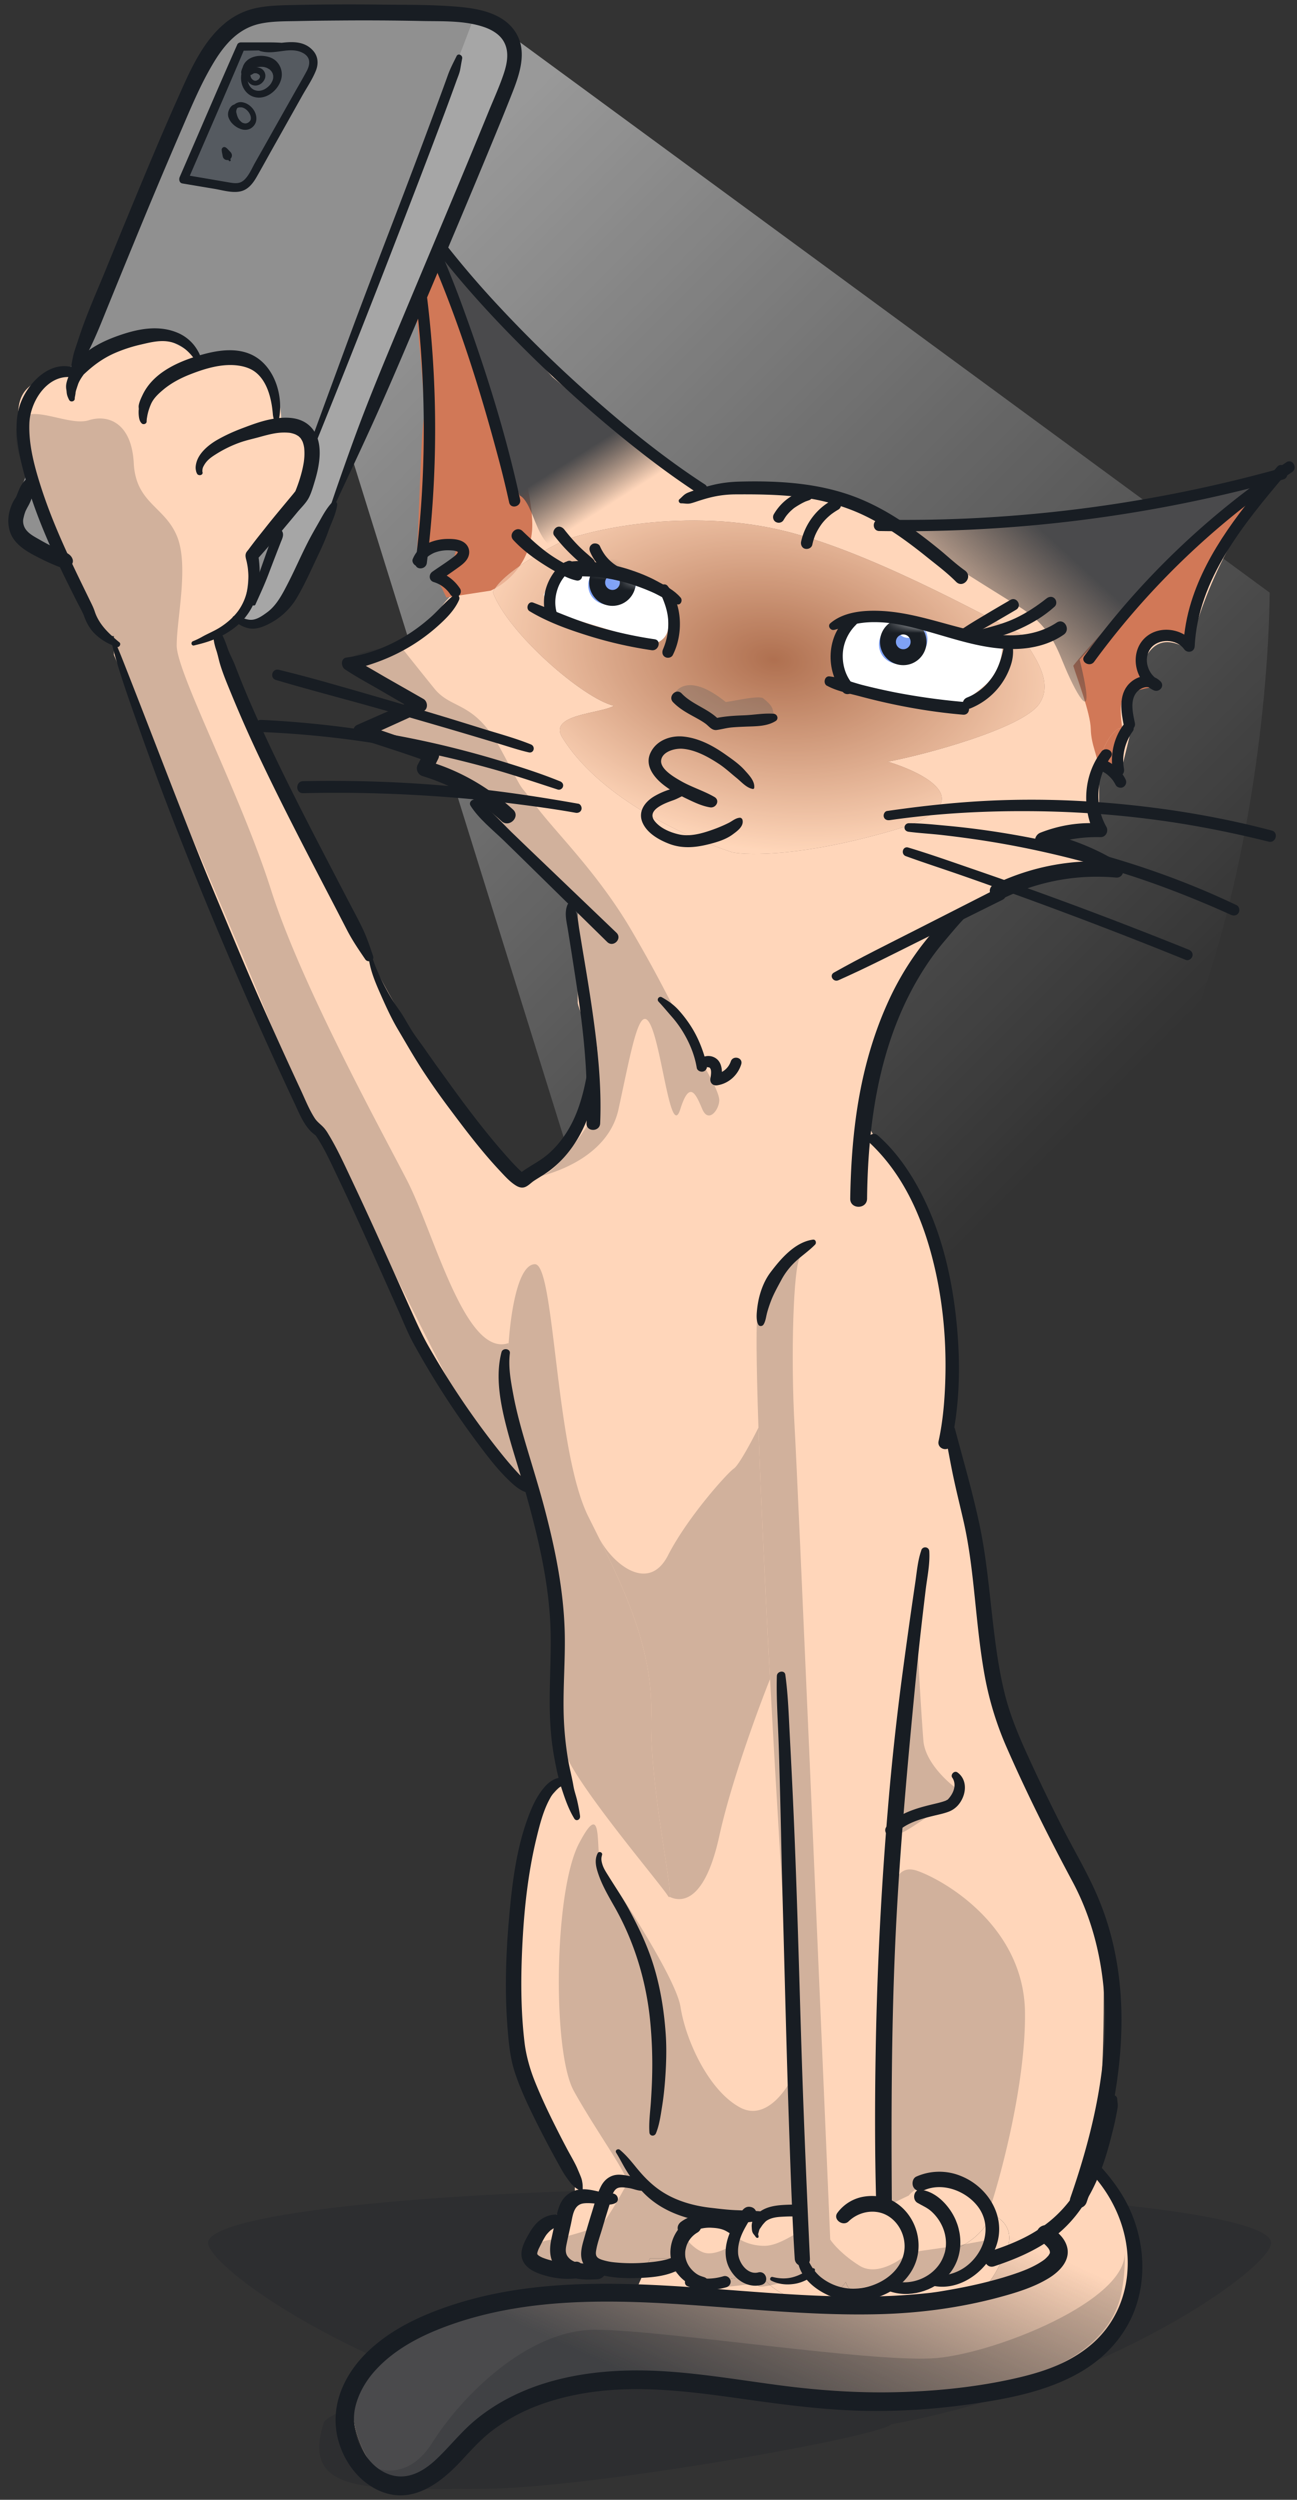 <svg xmlns="http://www.w3.org/2000/svg" width="122" height="235" fill="none"><rect width="100%" height="100%" fill="#333333" stroke="none"/><path fill="url(#a)" d="M119.43 55.715c-.138 14.539-4.278 46.858-19.732 59.819-15.453 12.96-32.748 15.093-39.464 14.539L32.871 42.265 44.07 14.991c.09-.256.483-1.244.995-2.53 1.097-2.757 2.738-6.883 3.096-8.098.095-.324.127-.611.105-.866l-2.727-2.001c1.43.343 2.627.85 2.727 2l71.165 52.218Z" opacity=".5"/><path fill="#181D23" fill-rule="evenodd" d="M83.816 227.911c20.673-3.835 35.752-14.74 35.752-17.061 0-2.829-22.383-5.121-49.995-5.121-27.61 0-49.994 2.292-49.994 5.121 0 1.775 8.82 8.572 22.218 13.386-6.683.918-11.368 2.841-11.368 3.616-1.963 6.2 3.5 6.174 12.428 6.131.768-.004 1.562-.008 2.38-.008 10.13 0 37.613-4.91 38.58-6.064Z" clip-rule="evenodd" opacity=".2"/><path fill="#909090" d="M44.197 1.099H26.37c-3.073 0-4.694.984-5.121 1.477-2.528 5.088-7.623 15.383-7.78 15.856-.197.59-11.13 25.901-12.015 28.954-.71 2.443.755 3.579 1.575 3.841 5.844 2.167 17.668 6.599 18.22 6.993.69.492 2.856.295 4.333 0 1.182-.237 2.2-2.265 2.56-3.25 5.91-14.018 18.083-43.097 19.5-47.273 1.774-5.22-2.855-6.598-3.446-6.598Z"/><path fill="#fff" fill-rule="evenodd" d="M47.644 7.697c1.49-4.387-1.542-6.06-2.898-6.483L22.92 58.519c.86-.008 1.863-.14 2.662-.3 1.182-.236 2.2-2.264 2.56-3.25 5.91-14.017 18.083-43.096 19.5-47.272Z" clip-rule="evenodd" opacity=".2"/><path fill="#FFD6BA" fill-rule="evenodd" d="M59.831 215.291c3.47-.028 6.809.479 10.211.995 1.572.238 3.158.479 4.777.67 3.84.452 6.423.066 8.843-.295 1.498-.224 2.934-.438 4.566-.438 4.24 0 4.988-1.569 6.313-4.346l.025-.052c1.072-2.247-.447-3.379-1.341-3.664-.081.366-.512 1.319-1.585 2.198-1.072.88-2.316 1.344-2.803 1.466-.975 2.932-2.763 3.532-3.535 3.466-.447-.259-1.755-.622-3.413 0-1.658.623-2.235-.259-2.316-.778-.365.57-1.584 1.71-3.535 1.71-1.95 0-3.413-1.14-3.9-1.71l-1.829-.611c-.853.204-2.876.611-4.144.611-1.268 0-1.716-1.324-1.798-2.22h-3.22l-.658 1.499-.658 1.499Z" clip-rule="evenodd"/><path fill="#FFD6BA" d="M88.837 211.825c.487-.122 1.73-.586 2.803-1.466 1.073-.879 1.504-1.832 1.585-2.198.894.285 2.413 1.417 1.34 3.664l-.024.052c-1.325 2.777-2.074 4.346-6.313 4.346-1.632 0-3.068.214-4.566.438-2.42.361-5.004.747-8.843.295-1.619-.191-3.205-.432-4.777-.67-3.402-.516-6.74-1.023-10.21-.995-1.084.009-2.18.07-3.296.199-6.339.733-12.555 1.466-17.187 3.664-4.632 2.199-6.948 5.62-5.85 9.406 1.096 3.787 3.29 5.497 5.85 4.887 1.104-.264 2.572-1.687 4.197-3.318l.167-.169.15-.15.01-.01c2.058-2.07 4.34-4.367 6.446-5.026 3.9-1.222 10.361-1.955 15.846-.978 5.485.978 16.943 2.443 22.672 1.71 5.729-.732 16.09-2.687 17.43-10.016 1.073-5.863-1.178-9.202-2.437-10.139l-1.507-2.596c1.584-3.176 1.507-12.722 1.507-18.292 0-6.963-4.379-12.2-8.401-20.018-2-3.886-3.476-18.439-6.377-30.937.025-2.622-.005-8.95-.32-13.283-.394-5.417-6.72-13.378-6.815-13.985-.809-5.2 1.903-8.83 2.757-12.566 1.073-4.69 3.322-5.415 4.378-7.288l5.27-2.856 9.951-1.772-5.299-2.591 4.412-1.349v-5.515l1.97.59.886-3.621c.206-1.78 0-3.367.69-5.045 1.428-6.691 5.121-2.46 5.121-3.339 0-1.327 2.905-10.833 8.568-16.25l-18.614 3.635-17.333.985-6.795-2.503c-2.885-1.995-6.205-.846-11.13-.846-7.78-4.629-9.552-7.19-16.643-13l-8.234-8.9-2.04 2.86c1.858 9.352 3.793 24.197 4.266 25.048 1.474 2.65-1.58 3.151-2.856 5.613-.61 1.425-2.255 2.87-3.62 3.358-1.365.489-3.837.603-4.731 1.173l5.988 3.84-4.63 2.66 6.304 2.363-1.182 1.379 6.008 2.955.69 1.772 8.273 7.584v9.7c.162.896 2.438 5.086 0 11.926-.49 1.374-2.95 3.171-4.883 4.923-1.951-2.199-6.464-7.503-8.906-11.127-2.442-3.624-5.81-9.953-7.19-12.665L20.089 59.796c.551-.263 1.836-1.084 2.56-2.266.726-1.181.815-4.235.769-5.613l2.166-2.069c1.116-1.313 3.408-4.609 3.644-7.287.237-2.68-1.74-3.086-2.757-2.955-.033-1.74-.69-5.318-3.053-5.712-2.364-.394-4.071-.164-4.63 0-.754-.788-2.914-2.364-5.514-2.364s-5.417 2.43-6.5 3.644c-.952-.065-3.152.138-4.334 1.477-1.477 1.675-.295 4.728 0 6.599.296 1.871 4.53 10.44 5.91 13.59 1.102 2.522 2.035 3.021 2.363 2.955v1.773c5.548 13.066 16.762 39.591 17.235 41.167.59 1.97 4.944 6.926 5.417 9.316.472 2.389 5.515 12.055 8.863 18.457 2.679 5.121 6.172 7.977 7.584 8.765l1.595 4.884c.427 2.195 1.24 7.101 1.083 9.159-.197 2.573 0 8.765 0 9.553 0 .63.526 3.349.788 4.629-1.05.656-3.329 3.073-4.038 7.485-.886 5.515-1.08 16.25 0 19.795.864 2.837 3.577 7.616 4.826 9.652v2.068l-2.66 2.64c-.361.841-1.086 2.649-1.086 3.155 0 .505 2.497 1.283 3.746 1.609l6.424-.11.658-1.499h3.22c.082.896.53 2.22 1.798 2.22s3.291-.407 4.144-.611l1.829.611c.487.57 1.95 1.71 3.9 1.71s3.17-1.14 3.535-1.71c.081.519.658 1.401 2.316.778 1.658-.622 2.966-.259 3.413 0 .772.066 2.56-.534 3.535-3.466Z"/><path fill="#D17857" d="m105.137 68.526.425-.126c-.15-.877-.285-2.397.16-2.863.485-.506 2.481-.995 2.884-.916-.69-.752-2.263-3.26-1.067-4.235 1.196-.975 3.348-.285 4.12 0 .57-1.795 1.125-4.875 2.321-6.487 1.195-1.613 3.415-6.188 4.317-7.885-3.563 1.36-8.609 6.815-10.502 8.933-1.893 2.118-5.719 6.184-6.84 7.638.324 1.08 1.619 4.444 1.647 5.943.028 1.499.678 2.607.686 3.48.543-2.194 1.231-2.983 1.849-3.482Z"/><path fill="#D17857" d="M105.137 68.526c-.618.5-1.306 1.288-1.849 3.482l2.274 1.284c-.148-.888-1.278-2.375-.776-2.968s.753-1.385.816-1.707a7.863 7.863 0 0 1-.04-.217l-.425.126ZM41.534 55.228l.451.94 4.157-.64s3.48-1.377 3.898-5.56c.417-4.184-3.834-16.176-4.546-18.403-.43-1.346-2.381-4.305-4.25-7.022l-2.211 3.704c.528 5.133.99 10.326.83 11.148-.249 1.267-.408 8.264-.638 12.378.198-.01 1.33-.358 1.527-.368.22-.011.03-.032.99-.076.588-.16.522.102 1.145.224.142.028-.004.09-.133.684a.783.783 0 0 1-.018.09c.514.435-1.152 1.262-1.927 1.855l.725 1.046Z"/><path fill="url(#b)" d="M94.565 211.825c1.073-2.247-.447-3.379-1.34-3.664l5.85-7.207 4.754 4.397c1.26.937 3.511 4.276 2.438 10.139-1.341 7.329-11.702 9.284-17.43 10.016-5.73.733-17.187-.732-22.672-1.71-5.485-.977-11.946-.244-15.846.978-2.106.659-4.389 2.956-6.447 5.026-1.754 1.765-3.345 3.365-4.523 3.646-2.56.611-4.754-1.099-5.851-4.886-1.097-3.786 1.219-7.207 5.85-9.405 4.633-2.199 10.849-2.932 17.187-3.665a30.844 30.844 0 0 1 3.296-.199c3.47-.028 6.808.479 10.21.995 1.573.238 3.159.479 4.778.67 3.839.452 6.423.066 8.843-.295 1.498-.224 2.933-.438 4.565-.438 4.24 0 4.989-1.569 6.314-4.346l.024-.052Z"/><path fill="url(#c)" d="M119.43 45.532c-3.391 1.946-9.837 7.709-17.875 16.473 1.469 5.948.154 4.168-1.154 1.238-.974-2.182-1.4-4.29-4.697-6.303-2.637-1.612-11.325-7.091-11.17-7.061l17.021-1.705 17.875-2.642Z"/><g opacity=".7"><path fill="#664F46" d="M52.957 50.86c-.97.46-5.747 2.89-6.596 4.817 1.407 3.847 8.506 9.995 11.38 10.673-1.248.75-6.212.783-4.852 2.981 3.296 5.328 10.79 9.092 16.011 10.796 1.578.321 6.83.351 15.217-2.102 8.388-2.452 3.09-5.303-.608-6.422 3.511-.654 12.69-3.137 14.256-5.447 1.567-2.31-1.06-5.1-1.686-6.506-3.8-1.96-14.695-7.98-22.646-9.82-9.938-2.3-19.263.455-20.476 1.03Z"/><path fill="url(#d)" d="M52.957 50.86c-.97.46-5.747 2.89-6.596 4.817 1.407 3.847 8.506 9.995 11.38 10.673-1.248.75-6.212.783-4.852 2.981 3.296 5.328 10.79 9.092 16.011 10.796 1.578.321 6.83.351 15.217-2.102 8.388-2.452 3.09-5.303-.608-6.422 3.511-.654 12.69-3.137 14.256-5.447 1.567-2.31-1.06-5.1-1.686-6.506-3.8-1.96-14.695-7.98-22.646-9.82-9.938-2.3-19.263.455-20.476 1.03Z"/></g><path fill="#555A60" d="m67.136 68.247 5.684-1.104c-.24-.38.134-.586-1.076-1.531-.62-.21-2.559.268-3.475.385-3.38-2.715-4.635-1.26-4.933-.634l3.8 2.884Z" opacity=".3"/><path fill="url(#e)" d="m51.96 35.44 13.722 11.516-11.259 5.438-3.448 2.768c-.5-.242.223-1.405-.93-1.63-1.442-.283 4.633-1.876 2.309-2.058-1.86-.145-2.146-4.194-3.458-4.891-.525-.98-3.962-13.153-7.585-21.091l.553-1.287L51.961 35.44Z"/><path fill="#fff" d="M78.187 61.416c-.155.763.561 2.514.939 3.294l9.989 2.037c.588-.253 2.128-1.08 3.58-2.373 1.453-1.293 1.632-3.143 1.54-3.907-1.562-.236-5.224-.866-7.373-1.503-2.15-.637-5.62-1.13-7.088-1.015-.463.65-1.431 2.704-1.587 3.467ZM62.868 58.293c.165 1.622-.753 1.965-1.222 2.242l-9.973-3.038-.53-1.594 1.453-2.932 3.198.09 6.85 2.58c.237.255.06 1.03.224 2.652Z"/><mask id="f" width="44" height="15" x="51" y="52" maskUnits="userSpaceOnUse" style="mask-type:alpha"><path fill="#fff" d="M78.188 61.416c-.156.763.56 2.514.938 3.294l9.99 2.037c.587-.253 2.127-1.08 3.58-2.374 1.452-1.292 1.631-3.143 1.539-3.906-1.562-.236-5.256-.767-7.373-1.503-5.404-1.878-6.164-.677-7.632-.563-.463.65-.887 2.252-1.043 3.015ZM63.013 58.322c.165 1.623-.578 2.152-1.048 2.429L51.74 57.66l-.548-1.749 1.5-2.921 3.005.05 6.507 2.435c.03-.089.156-.05.44.164l-.44-.164c-.086.261.686 1.634.81 2.846Z"/></mask><g mask="url(#f)"><path fill="#7FA2F6" fill-rule="evenodd" d="M82.798 61.249c-.401-1.05.243-2.306 1.44-2.807.168-.071.339-.123.51-.157-.284.303-.398.718-.259 1.083.2.525.848.747 1.446.496.472-.198.772-.63.78-1.062.178.174.32.386.413.631.401 1.049-.243 2.306-1.44 2.807-1.195.502-2.49.058-2.89-.991ZM55.447 55.673c-.4-1.049.244-2.306 1.44-2.807.169-.07.34-.123.51-.157-.284.303-.398.719-.258 1.084.2.524.848.746 1.446.495.472-.197.772-.63.779-1.062.178.175.32.386.414.631.4 1.05-.244 2.306-1.44 2.807-1.196.502-2.49.058-2.891-.991Z" clip-rule="evenodd"/><path stroke="#181D23" stroke-width="1.497" d="M84.427 59a1.446 1.446 0 0 0-.8 1.878 1.439 1.439 0 0 0 1.873.801 1.446 1.446 0 0 0 .8-1.877A1.439 1.439 0 0 0 84.428 59ZM57.077 53.424a1.446 1.446 0 0 0-.801 1.878 1.439 1.439 0 0 0 1.873.802 1.446 1.446 0 0 0 .8-1.878 1.439 1.439 0 0 0-1.872-.802Z"/></g><g fill="#181D23" opacity=".2"><path d="M49.78 224.616c3.885-1.217 10.322-1.948 15.787-.974 5.464.974 16.88 2.434 22.588 1.704 5.707-.73 16.03-2.678 17.366-9.98.243-1.329.315-2.528.266-3.599.167 4.489-11.947 9.372-17.632 9.905-5.708.535-25.783-2.655-32.182-2.655-6.4 0-12.617 6.329-15.302 10.606-2.148 3.422-4.943 2.782-6.072 2.034 1.142 1.434 2.622 1.988 4.25 1.6 1.174-.28 2.76-1.875 4.507-3.634 2.05-2.062 4.325-4.35 6.423-5.007Z"/><path d="M75.24 118.255c-1.051-.131-3.31.572-3.94 4.432-.21 1.282-.157 5.668.042 11.523.23 6.758.653 15.474 1.093 23.636.326 6.067.662 11.828.933 16.25l1.32 20.87.83 13.108.098 1.545.214 3.379c.137.219.335.498.578.788.632.755 1.564 1.58 2.475 1.58 1.26 0 3.874-.66 5.023-.989 0 .495.315 1.387 1.576.989 1.26-.398 2.307-1.219 2.673-1.58h1.758c.63 0 2.43-2.167 3.25-3.25l-3.25.591-4.431.64c-.887.821-3.053 2.215-4.63 1.231-1.575-.985-2.494-2.052-2.757-2.462-.985-23.144-3.033-70.811-3.348-76.326-.394-6.894-.099-15.167.492-15.955Z"/><path d="M86.27 153.513c0 .985.394 7.78.59 10.144.158 1.891 2.101 3.742 3.053 4.432.296.394.493 1.319-1.083 1.871-1.97.689-4.924 3.742-4.924 1.871 0-1.497 1.576-12.836 2.363-18.318ZM83.906 178.922c-.066-1.313.315-3.762 2.363-3.053 2.561.886 10.046 5.22 10.144 13.296.08 6.46-2.133 14.904-3.25 18.318-.065-.527-.807-1.708-3.25-2.218-2.442-.511-3.972.543-4.431 1.134l-2.266 1.084.69-28.561ZM56.527 175.377c-.554-1.281.296-6.599-2.068-2.069-2.364 4.531-2.499 19.599-.492 23.243 2.006 3.644 5.318 8.17 5.022 8.714-.295.543-1.907 3.498-2.462 3.892-.444.315-3.074 1.05-4.333 1.379-.69 0-2.029.247-1.871 1.231.197 1.231 2.164 1.428 6.204 2.019 3.232.472 5.549-.329 6.303-.788.427.458 1.674 1.473 3.25 1.871 1.97.497 5.22-.497 5.22 0 0 .398 3.405-.556 5.108-1.083a7.255 7.255 0 0 1-.578-.788l-.214-3.379c-.87.326-2.347 1.508-3.725 1.508-1.103 0-1.97-.394-2.265-.591-.723.589-2.443 1.65-3.546 1.179-1.103-.471-1.838-1.593-2.068-2.096l2.068-1.053 4.629-.492h4.81l-.83-13.108c-.703 1.579-2.7 4.421-5.063 3.161-2.955-1.576-5.122-6.303-5.614-9.455-.394-2.521-5.154-9.914-7.485-13.295ZM47.762 131.255l2.426 8.458 1.048 3.656c.32.952.958 3.447.958 5.811 0 2.954 0 12.212.788 15.166.788 2.955 8.962 12.508 9.848 13.887.076.117.126.141.154.082.3-.634-1.91-10.797-1.73-16.923.177-6.017-2.19-11.318-4.957-16.904a3.425 3.425 0 0 1-.047-.094c-.256-.516-.516-1.035-.777-1.557l-.128-.256c-3.151-6.303-3.151-23.735-5.022-23.735-1.505 0-2.245 4.076-2.478 7.413a32.896 32.896 0 0 0-.083 2.239v2.757Z"/><path d="M61.254 161.392c-.18 6.126 2.03 16.289 1.73 16.923 1.215.596 3.35.344 4.672-5.696 1.103-5.042 3.645-11.949 4.778-14.773-.44-8.162-.863-16.878-1.092-23.636-.572 1.149-1.835 3.526-2.307 3.841-.591.394-4.334 4.53-6.205 8.174-1.848 3.599-5.27.762-6.533-1.737 2.768 5.586 5.134 10.887 4.957 16.904ZM66.06 99.977c-.302-.886-1.138-2.994-2.068-4.333-1.162-1.674-1.318-2.56-4.53-8.076-3.212-5.515-7.249-9.356-9.14-11.916-1.89-2.561-.63-.395-3.17-5.122-2.541-4.727-4.63-3.742-6.304-5.81a495.551 495.551 0 0 1-3.23-4.038c-2.048.262-5.787.965-4.353 1.674 1.434.71 4.406 2.725 5.712 3.644l-4.727 2.364 5.633 2.166v1.477l5.951 2.984c.284-.007.864.337 1.317.66l-1.317-.66c-.292.008-.27.388.53 1.547 1.97 2.856 6.677 5.318 7.386 8.47.709 3.151 1.723 13.904 1.723 15.52 0 1.293.518 3.034.777 3.743-1.13 1.838-3.715 5.633-5.014 6.106-.621.226-1.155.371-1.575.461 2.922-.519 7.602-2.33 8.52-6.567 1.281-5.91 2.01-10.243 3.073-7.78 1.064 2.461 1.852 10.596 2.738 7.78.876-2.784 1.464-1.412 2.048-.049l.02.049c.591 1.378 1.596.04 1.596-.847 0-.709-1.064-2.593-1.596-3.447ZM47.762 131.255v-2.757c0-.656.026-1.426.083-2.239-4.078 1.409-6.997-10.327-9.557-15.291-2.56-4.965-9.947-18.377-12.803-27.34-2.856-8.961-8.864-20.386-8.864-22.946 0-2.56 1.182-7.584 0-10.341-1.182-2.758-3.84-3.053-4.038-6.796-.197-3.742-2.363-4.628-4.234-4.038-1.872.591-5.417-1.575-6.5 0-1.084 1.576.59 4.925 1.083 6.599C3.424 47.78 5 52.705 8.349 57.333c3.348 4.63 2.265 3.349 3.348 6.402 1.083 3.053 13.886 31.909 15.364 36.793 1.477 4.884 3.25 6.245 4.825 8.904 1.576 2.659 8.962 18.219 12.705 24.778 2.994 5.247 4.979 5.855 5.597 5.503l-2.426-8.458Z"/></g><path fill="#555A60" d="m17.692 16.78 5.165-12.294h5.682c1.446 0 1.188 1.481.878 2.221-1.068 1.929-3.502 6.364-4.7 8.678-1.199 2.313-2.29 2.41-2.686 2.169l-4.339-.775Z"/><path fill="#181D23" d="M79.805 57.984c-2.083 1.677-2.204 5.145-.492 7.099.21.242.623.217.837 0 .242-.242.206-.59 0-.837-.648-.78-.93-1.822-.872-2.823.057-1 .509-1.976 1.256-2.705.488-.477-.224-1.14-.733-.734h.004Z"/><path fill="#181D23" d="M77.79 64.464c.922.509 2.079.722 3.09.993 1.01.27 2.125.541 3.2.765 2.143.449 4.315.78 6.497.965.773.064.762-1.132 0-1.203a62.695 62.695 0 0 1-6.361-.89 58.923 58.923 0 0 1-3.048-.687c-1.007-.257-2.086-.698-3.143-.82-.478-.053-.623.666-.239.88l.004-.003ZM78.466 59.216c.709-.181 1.403-.434 2.122-.577.719-.142 1.42-.17 2.132-.142 1.51.057 2.994.438 4.443.84 2.78.773 5.554 1.777 8.487 1.67 1.563-.057 3.115-.445 4.408-1.346.683-.477.05-1.598-.662-1.132-2.379 1.56-5.262 1.35-7.921.751-2.927-.659-5.725-1.744-8.758-1.855-1.567-.057-3.382.11-4.614 1.168-.292.253.021.708.36.62l.003.003Z"/><path fill="#181D23" d="M92.365 60.142c1.27-.118 2.499-.542 3.652-1.068 1.154-.527 2.25-1.2 3.186-2.047.218-.196.2-.566 0-.766-.228-.228-.537-.181-.765 0-.911.716-1.87 1.357-2.916 1.851-1.046.495-2.16.784-3.286 1.072-.52.132-.43 1.011.129.958Z"/><path fill="#181D23" d="M90.62 60.102c.862-.402 1.677-.879 2.503-1.352.826-.474 1.641-.95 2.456-1.431.595-.346.057-1.271-.537-.922-.82.477-1.638.954-2.45 1.441-.811.488-1.634.965-2.403 1.52a.43.43 0 0 0 .435.74l-.004.005ZM94.486 60.448c-.185 1.086-.466 2.168-1.078 3.1-.613.933-1.442 1.631-2.436 2.023-.266.107-.455.356-.373.658.07.257.388.481.658.374a6.59 6.59 0 0 0 3.852-4.165c.203-.648.235-1.32.11-1.987-.067-.36-.669-.366-.733 0v-.003ZM62.054 55.635c.399.85.74 1.72.798 2.67a6.022 6.022 0 0 1-.485 2.73c-.113.267-.078.573.193.73.238.139.601.068.73-.192.993-1.965.91-4.756-.502-6.504-.146-.178-.449-.168-.613-.036-.192.153-.22.384-.12.602Z"/><path fill="#181D23" d="M64.016 56.176c-.606-.709-1.467-1.14-2.279-1.577-.811-.438-1.716-.794-2.61-1.079-.893-.285-1.769-.47-2.676-.598-.962-.132-1.98-.264-2.944-.1-.325.057-.517.431-.474.726.046.35.317.542.651.577.858.09 1.727.029 2.589.125.861.096 1.74.281 2.591.52.851.238 1.645.533 2.439.879.794.345 1.524.85 2.35 1.153.384.14.587-.37.366-.626h-.003Z"/><path fill="#181D23" d="M54.557 53.78c-.463-.317-.976-.541-1.467-.812-.491-.27-.972-.562-1.431-.886-.904-.641-1.713-1.389-2.51-2.158-.563-.54-1.389.285-.855.855.809.865 1.77 1.595 2.763 2.232.484.313.983.609 1.492.88.509.27 1.082.558 1.673.68a.437.437 0 0 0 .335-.795v.004ZM56.063 52.933c-.06-.057-.104-.093-.15-.16l.046.341c.064-.306-.089-.488-.306-.673-.135-.114-.263-.235-.399-.352a14.34 14.34 0 0 1-.804-.74 16.267 16.267 0 0 1-1.065-1.19c-.06-.07-.117-.146-.178-.217-.025-.028-.046-.057-.07-.089 0 0-.104-.135-.05-.064-.179-.228-.485-.377-.759-.2-.228.147-.388.513-.2.759.474.616.987 1.196 1.546 1.737.263.253.527.502.804.74.16.14.335.268.502.396.242.182.47.31.773.16l-.342.046c.075.029.128.057.196.1.363.207.772-.292.456-.59v-.004Z"/><path fill="#181D23" d="M58.971 53.637a4.904 4.904 0 0 1-.342-.12c-.046-.018-.078-.036-.014-.004a4.608 4.608 0 0 1-.922-.538c-.117-.082.082.068-.028-.021-.06-.05-.121-.1-.182-.153a3.669 3.669 0 0 1-.335-.331c-.053-.057-.103-.118-.153-.178-.017-.022-.096-.125-.021-.025l-.064-.086a4.501 4.501 0 0 1-.477-.833c-.11-.256-.51-.334-.73-.192-.267.171-.31.456-.192.73.58 1.335 1.79 2.36 3.19 2.741.26.071.57-.089.63-.36a.526.526 0 0 0-.36-.63ZM53.35 52.769c-.114.05-.224.075-.328.15a4.517 4.517 0 0 0-.33.252c-.179.146-.332.31-.474.491-.32.41-.57.851-.755 1.339a4.607 4.607 0 0 0-.114 2.912c.196.659 1.225.377 1.029-.285-.228-.769-.182-1.548.089-2.317.125-.356.32-.716.559-1.026a4.98 4.98 0 0 1 .36-.42c.149-.156.295-.32.448-.47a.401.401 0 0 0 .032-.527c-.135-.167-.328-.185-.516-.103v.004Z"/><path fill="#181D23" d="M49.818 57.46c1.716 1.033 3.656 1.724 5.561 2.319a39.174 39.174 0 0 0 5.91 1.345c.673.1.961-.929.285-1.029a38.817 38.817 0 0 1-5.832-1.32c-1.904-.591-3.72-1.407-5.582-2.122-.477-.185-.758.559-.342.808ZM72.766 67.098c-.925-.071-1.887.118-2.82.15-.932.032-1.886.092-2.815.31l.537.142c-1.014-1.083-2.53-1.439-3.546-2.507-.508-.537-1.327.278-.815.816.577.601 1.293 1 2.019 1.395.356.196.719.392 1.047.634.327.242.583.651 1.05.587.466-.064.911-.195 1.381-.238.47-.043.911-.06 1.367-.079.936-.035 1.962-.014 2.78-.52.328-.199.171-.662-.188-.69h.003ZM64.07 47.315c.337 0 .576.085.918 0 .28-.071.552-.175.826-.26.448-.142.9-.274 1.363-.37.67-.14 1.339-.207 2.022-.21 1.87-.011 3.763.007 5.625.206 1.862.2 3.557.598 5.233 1.246 1.677.648 3.137 1.517 4.56 2.503.873.605 1.713 1.25 2.54 1.915.932.751 1.932 1.492 2.772 2.346.673.684 1.649-.48.823-1.068-.9-.64-1.713-1.424-2.574-2.114a53.089 53.089 0 0 0-2.421-1.852c-1.488-1.064-3.058-2.004-4.746-2.712-3.606-1.517-7.579-1.773-11.449-1.67-.833.021-1.666.117-2.477.31-.481.114-.958.252-1.428.402-.32.1-.637.203-.947.327-.37.15-.51.374-.801.62-.153.132-.025.384.16.384v-.003Z"/><path fill="#181D23" d="M78.327 47.005c-1.499.762-2.617 2.278-2.972 3.913-.061.277.081.605.38.672.275.064.61-.082.673-.38.04-.186.086-.37.146-.549a7.02 7.02 0 0 1 .09-.256c.017-.043.031-.086.05-.125-.037.086.031-.067.031-.067.153-.335.346-.655.563-.954l.032-.043.085-.107a4.918 4.918 0 0 1 .588-.598c.067-.06.138-.117.21-.175-.06.047.032-.024.042-.032.036-.024.075-.053.11-.078a6.64 6.64 0 0 1 .503-.32.53.53 0 0 0 .188-.712c-.15-.257-.463-.314-.712-.189h-.007ZM75.842 46.104c-1.292.246-2.396 1.111-3.054 2.24-.143.242-.064.594.192.73.256.135.58.067.73-.193.071-.12.146-.238.224-.349l.075-.1c-.025.036-.043.058-.007.011.042-.053.089-.106.135-.16.093-.103.189-.203.292-.295.05-.047.103-.093.157-.14.032-.028.064-.053.096-.078.078-.064-.047.032.007-.007.231-.16.463-.299.708-.434.121-.068.246-.125.37-.185.054-.025-.074.028.015-.004.032-.01.064-.025.096-.035l.217-.075c.239-.075.416-.338.335-.591-.082-.253-.324-.385-.591-.335h.003ZM103.604 70.662c-1.684 2.185-1.859 5.283-.648 7.728l.555-.968c-1.926-.16-3.863.157-5.657.862-.594.235-.748 1.196 0 1.363 2.4.538 4.667 1.453 6.754 2.756l.366-1.35a21.85 21.85 0 0 0-11.474 2.1c-.897.435-.11 1.784.783 1.34a20.13 20.13 0 0 1 10.691-1.994c.751.068.933-.997.367-1.35a22.351 22.351 0 0 0-7.11-2.872v1.363c1.684-.687 3.464-.986 5.284-.94.494.014.79-.552.555-.968-1.175-2.072-.947-4.642.416-6.565.385-.541-.487-1.022-.879-.513l-.003.008ZM42.648 55.983c-.762.61-1.388 1.368-2.114 2.02a16.577 16.577 0 0 1-2.407 1.793c-1.691 1.03-3.574 1.741-5.536 2.019-.559.078-.527.85-.146 1.107 1.075.72 2.232 1.332 3.35 1.983 1.118.651 2.243 1.303 3.368 1.954v-1.15c-1.855.816-3.713 1.613-5.564 2.44-.595.263-.35 1.106.167 1.28 2.214.741 4.46 1.425 6.647 2.24l-.428-1.05c-.235.413-.459.83-.683 1.25a.76.76 0 0 0 .441 1.089c2.763.85 5.305 2.275 7.43 4.236.726.67 1.816-.416 1.086-1.085-2.318-2.122-5.095-3.72-8.124-4.582l.441 1.09c.218-.425.431-.848.641-1.275.21-.428.043-.912-.427-1.05-2.236-.666-4.44-1.47-6.654-2.215l.167 1.282c1.848-.823 3.685-1.67 5.53-2.5.466-.21.402-.922 0-1.15L36.45 63.78c-1.128-.644-2.236-1.331-3.396-1.901l-.146 1.107c2.05-.448 4.02-1.2 5.813-2.3a17.122 17.122 0 0 0 2.457-1.83c.758-.68 1.574-1.477 2-2.452.16-.36-.227-.663-.537-.413l.007-.008Z"/><path fill="#181D23" d="M44.254 75.738c.797 1.25 2.065 2.247 3.126 3.272 1.06 1.025 2.153 2.108 3.229 3.161 2.171 2.13 4.343 4.262 6.514 6.39.567.552 1.439-.32.87-.868-2.197-2.104-4.394-4.208-6.594-6.312-1.09-1.043-2.179-2.08-3.261-3.13-1.082-1.05-2.097-2.267-3.371-3.025-.314-.186-.713.192-.51.509l-.003.003ZM78.861 92.154c2.624-1.164 5.176-2.474 7.743-3.749s5.134-2.546 7.704-3.82c.677-.335.082-1.36-.594-1.015-2.553 1.3-5.105 2.596-7.658 3.895-2.552 1.3-5.123 2.56-7.615 3.966-.477.27-.057.933.42.72v.003Z"/><path fill="#181D23" d="M53.382 85.048c-.32.758-.093 1.552.032 2.339.139.865.278 1.726.413 2.591.27 1.734.544 3.468.772 5.205.456 3.443.712 6.946.57 10.417-.036.826 1.25.826 1.285 0 .146-3.524-.228-6.999-.723-10.48-.245-1.727-.53-3.45-.818-5.17-.146-.862-.285-1.727-.427-2.588-.132-.815-.15-1.723-.72-2.364-.096-.107-.327-.093-.388.05h.004ZM81.83 107.458c2.966 2.795 4.7 6.501 5.757 10.389 1.068 3.926 1.47 8.042 1.324 12.104-.067 1.858-.228 3.717-.626 5.532-.164.751.982 1.075 1.157.321.836-3.628.911-7.448.566-11.143-.399-4.283-1.364-8.591-3.336-12.436-1.043-2.032-2.385-3.987-4.115-5.5-.499-.434-1.222.271-.734.733h.007ZM73.073 157.548c-.05 1.731.05 3.45.124 5.18.075 1.73.118 3.567.167 5.347.097 3.596.16 7.195.26 10.795.2 7.205.367 14.414.616 21.616.136 3.952.27 7.907.516 11.855.057.912 1.47.922 1.428 0-.331-7.106-.63-14.208-.844-21.321-.22-7.234-.41-14.468-.744-21.702a836.277 836.277 0 0 0-.299-6.02c-.107-2.004-.16-3.913-.427-5.86-.064-.466-.783-.331-.794.107l-.003.003Z"/><path fill="#181D23" d="M75.016 212.341c.143 1.823 1.901 3.144 3.518 3.671 1.616.526 3.346.316 4.802-.374 1.456-.691 2.635-1.983 2.966-3.55.395-1.872-.381-3.891-1.969-4.969-.865-.591-1.944-.777-2.973-.631a3.866 3.866 0 0 0-2.588 1.535c-.463.619.523 1.324 1.047.808.904-.886 2.35-1.196 3.503-.627 1.232.609 1.937 2.079 1.734 3.425-.374 2.499-3.429 3.909-5.721 3.436a4.936 4.936 0 0 1-2.115-.983c-.651-.53-1.036-1.207-1.36-1.972-.174-.417-.883-.203-.847.228l.003.003Z"/><path fill="#181D23" d="M83.54 215.349c1.921.741 4.271.068 5.635-1.445 1.474-1.634 1.488-4.073.356-5.902-.63-1.019-1.68-2.001-2.913-2.144-.676-.078-.85.915-.33 1.221.452.267.932.456 1.327.816.395.359.709.772.947 1.249.445.88.56 1.937.228 2.873-.694 1.969-3.04 3.016-4.973 2.329-.637-.228-.894.769-.278 1.007v-.004Z"/><path fill="#181D23" d="M87.832 214.894c2.696.53 5.433-1.723 6.031-4.279.598-2.557-1.071-5.095-3.492-6.06a5.347 5.347 0 0 0-4.176.061c-.363.16-.449.694-.264 1.011.221.377.641.424 1.011.263 1.713-.733 3.806.04 4.945 1.424 1.382 1.677.894 3.981-.605 5.401-.925.876-2.061 1.246-3.318 1.218-.537-.011-.68.85-.128.957l-.004.004ZM86.665 145.736c-.346.983-.424 2.044-.577 3.072-.153 1.029-.306 2.09-.456 3.137a708.656 708.656 0 0 0-.833 6.066 260.665 260.665 0 0 0-1.25 11.652 341.286 341.286 0 0 0-1.181 23.283c-.078 4.639-.086 9.285.043 13.923.025.947 1.484.955 1.477 0-.057-8.049-.036-16.091.32-24.133.346-7.743 1.03-15.451 1.766-23.166.214-2.239.442-4.478.698-6.717.128-1.132.263-2.261.399-3.393.146-1.193.413-2.424.341-3.624-.025-.438-.608-.513-.754-.103l.007.003Z"/><path fill="#181D23" d="M89.573 167.111c.456.68.11 1.491-.395 2.032-.132.139.079-.017-.064.05-.046.022-.092.05-.139.075-.053.025-.05.025.007 0l-.085.032-.189.064c-.295.093-.598.164-.897.235-1.591.381-3.264.837-4.4 2.097-.46.509.292 1.264.755.755.932-1.026 2.296-1.421 3.595-1.738.502-.124 1.022-.224 1.506-.412.609-.243 1.04-.712 1.296-1.314.352-.826.267-1.812-.502-2.364-.292-.21-.683.199-.491.491l.003-.003ZM88.85 134.622c.3 1.445.542 2.898.852 4.343.31 1.445.637 2.734.947 4.101.54 2.396.808 4.842 1.06 7.284.253 2.442.492 4.916.944 7.344a30.35 30.35 0 0 0 2.075 6.665c1.87 4.261 3.956 8.423 6.152 12.52 2.307 4.305 3.197 9.171 3.055 14.024-.157 5.375-1.496 10.648-3.251 15.707-.334.964 1.197 1.381 1.528.42 3.15-9.139 4.959-19.474 1.06-28.68-.957-2.261-2.239-4.386-3.35-6.572a175.848 175.848 0 0 1-3.125-6.465c-.915-1.99-1.766-3.973-2.293-6.106-.595-2.403-.9-4.866-1.178-7.323-.314-2.78-.577-5.578-1.143-8.323-.645-3.108-1.538-6.148-2.35-9.21-.17-.644-1.121-.37-.99.274l.008-.003ZM90.193 85.415c-.751.576-1.463 1.114-2.108 1.819a25.835 25.835 0 0 0-1.737 2.129 27.145 27.145 0 0 0-2.78 4.756c-1.602 3.5-2.564 7.227-3.073 11.036-.334 2.496-.48 5.009-.52 7.526-.017 1.022 1.574 1.022 1.585 0 .085-7.594 1.27-15.355 5.504-21.827a23.396 23.396 0 0 1 1.765-2.37c.641-.752 1.293-1.553 1.983-2.261.392-.4-.146-1.172-.623-.805l.004-.004Z"/><path fill="#181D23" d="M104.486 197.118c-.092.214-.249.406-.327.62-.071.199-.093.438-.139.644-.103.456-.203.912-.313 1.367a25.46 25.46 0 0 1-.687 2.386c-.431 1.26-.961 2.484-1.649 3.631-1.139 1.894-2.709 3.346-4.631 4.386-1.157.626-2.36 1.078-3.614 1.488-.89.288-.505 1.705.388 1.41 2.293-.766 4.568-1.745 6.384-3.386 1.94-1.755 3.172-4.105 3.987-6.561.285-.858.52-1.734.74-2.61.125-.487.242-.979.339-1.474.056-.284.11-.573.16-.857.053-.31-.022-.567-.039-.88-.015-.285-.463-.477-.599-.164Z"/><path fill="#181D23" d="M102.678 204.335c2.111 2.296 3.421 5.326 3.4 8.465-.018 2.945-1.189 5.718-3.45 7.63-2.261 1.911-5.037 2.716-7.775 3.296-3.421.723-6.939 1.068-10.431 1.157-3.692.096-7.37-.156-11.03-.637-3.659-.481-7.308-1.107-11-1.331-6.116-.371-12.702.534-17.593 4.521-1.122.915-2.047 2.011-3.048 3.051-.89.925-1.887 1.865-3.161 2.204-1.043.277-2.015.056-2.916-.556-.84-.573-1.527-1.527-1.919-2.495-.423-1.047-.59-2.229-.345-3.311.292-1.285.972-2.464 1.848-3.443 1.94-2.164 4.649-3.482 7.355-4.418 6.315-2.182 13.058-2.3 19.662-1.947 6.604.352 13.596 1.21 20.42 1.032 3.806-.1 7.551-.591 11.229-1.573 1.609-.431 3.293-.937 4.724-1.812 1.075-.659 2.175-1.788 1.655-3.158-.288-.755-.922-1.26-1.563-1.709-.359-.249-.9-.064-1.107.292-.235.402-.067.858.292 1.107.132.093.054.036.025.014l.118.093a4.853 4.853 0 0 1 .391.367c.032.035.189.227.125.138-.078-.103.04.064.057.089.032.057.06.114.092.171.043.079-.017-.167 0 .011.004.039.054.263.032.092-.02-.17-.007.036-.003.072.018.171-.014.017.007-.025-.021.039-.018.096-.036.135-.085.189.11-.146-.014.029a1.986 1.986 0 0 0-.092.149c-.079.146.014-.014.007-.004-.1.104-.192.211-.3.307-.053.05-.11.092-.167.139.146-.118.007-.008-.06.039a8.804 8.804 0 0 1-.442.281 9.137 9.137 0 0 1-.986.495l-.135.06c-.121.054.114-.046-.007 0-.096.039-.189.079-.285.114-.206.082-.416.16-.63.232-.413.146-.833.277-1.253.405-1.656.492-3.347.862-5.048 1.161-.324.057-.645.11-.969.164-.135.021-.27.043-.41.06-.117.018-.469.061-.184.029-1.314.153-2.631.256-3.952.317-6.953.306-13.884-.549-20.816-.947-6.767-.392-13.724-.356-20.239 1.733-2.922.937-5.824 2.243-8.08 4.376-2.076 1.958-3.461 4.674-3.027 7.572.374 2.481 2.044 4.913 4.465 5.749 2.862.994 5.368-.947 7.22-2.919.982-1.05 1.932-2.132 3.096-2.994a17.127 17.127 0 0 1 3.845-2.139c2.82-1.115 5.85-1.595 8.872-1.659 3.66-.075 7.305.43 10.919.939 3.613.51 7.469 1.019 11.25 1.093 3.78.075 7.522-.22 11.231-.815 3.02-.48 6.07-1.164 8.776-2.649 2.663-1.459 4.749-3.748 5.639-6.682.897-2.955.541-6.201-.772-8.975-.687-1.452-1.674-2.773-2.759-3.951-.467-.506-1.222.249-.755.754l.007.015ZM61.944 94.162c.43.452.83.947 1.246 1.416.391.442.74.922 1.047 1.424.63 1.033 1.107 2.19 1.302 3.386.04.242.324.385.545.356.26-.035.402-.238.43-.488-.017.168-.102.022.033.068.06.021.132 0 .189.039.249.168.124.783.089 1.015-.065.423.227.712.648.648 1.068-.16 1.933-.954 2.25-1.973.195-.63-.773-.886-.983-.27-.235.687-.844 1.128-1.549 1.228l.648.648c.132-.826.175-1.954-.776-2.31-.68-.253-1.516.135-1.541.907l.971-.131c-.316-1.29-.776-2.514-1.495-3.639a11.53 11.53 0 0 0-1.178-1.541c-.463-.51-.968-.855-1.563-1.193-.256-.146-.516.192-.313.406v.004Z"/><path fill="#181D23" d="M66.248 214.075c-.242-.075-.445-.135-.662-.271a2.545 2.545 0 0 1-.538-.459 2.312 2.312 0 0 1-.59-1.232c.013.089 0-.053-.004-.082-.004-.064-.007-.128-.004-.192 0-.149.007-.196.018-.267.043-.249.12-.52.196-.665a2.33 2.33 0 0 1 .954-1.04.722.722 0 0 0 .253-.972c-.193-.331-.63-.434-.972-.253-1.35.719-2.072 2.311-1.77 3.799.282 1.381 1.563 2.556 2.984 2.652.601.039.676-.847.138-1.014l-.003-.004Z"/><path fill="#181D23" d="M60.762 205.178c-.303-.309-.766-.413-1.175-.519-.41-.107-.858-.2-1.292-.218-.794-.032-1.417.403-1.77 1.101-.377.747-.587 1.587-.836 2.385a97.243 97.243 0 0 0-.783 2.638c-.203.712-.413 1.541-.029 2.235.338.609 1.029.901 1.673 1.065 1.122.288 2.332.324 3.482.285 1.26-.043 2.617-.157 3.76-.744.647-.331.188-1.485-.506-1.196-.766.32-1.638.416-2.456.487a15.733 15.733 0 0 1-3.07-.021 5.53 5.53 0 0 1-1.085-.221c-.47-.149-.687-.313-.609-.833.107-.715.381-1.435.584-2.125.214-.73.438-1.456.666-2.179.146-.456.263-1.388.769-1.616.292-.132.758-.05 1.064-.007.43.06.862.281 1.296.252.385-.025.602-.477.317-.769Z"/><path fill="#181D23" d="M57.782 206.239c-.22-.074-.456-.057-.683-.074a5.243 5.243 0 0 1-.684-.114c-.452-.107-.908-.214-1.374-.239-1.065-.05-1.958.477-2.378 1.463-.196.463-.3.954-.406 1.442-.132.591-.267 1.182-.395 1.777-.232 1.085-.178 2.196.733 2.962 1.029.861 2.328.893 3.606.808.41-.029.759-.331.759-.759 0-.388-.35-.786-.759-.758-.886.061-2.16.217-2.787-.594-.285-.367-.196-.83-.107-1.257.128-.616.267-1.228.402-1.844.168-.762.239-1.791 1.182-1.916.463-.06.958.011 1.42.043.51.036 1.108.175 1.581-.075.381-.199.25-.737-.114-.861l.004-.004Z"/><path fill="#181D23" d="M53.396 208.468c-.719-.381-1.52-.367-2.236.011-.715.377-1.153 1.05-1.523 1.716-.42.754-.873 1.694-.353 2.524.435.697 1.307 1.007 2.062 1.221a7.553 7.553 0 0 0 2.808.252c.41-.042.808-.334.787-.786-.018-.385-.349-.844-.787-.787a6.594 6.594 0 0 1-1.292.043 4.642 4.642 0 0 1-1.072-.178 6.335 6.335 0 0 1-.619-.193c-.075-.028-.153-.057-.228-.089.164.068-.085-.042-.11-.06a2.147 2.147 0 0 1-.22-.135c.134.096-.058-.064-.083-.093.054.071.057.071.01 0 .033.089.033.085 0-.011-.02-.089-.024-.099-.003-.032.008-.085.004-.103 0-.057.008-.078.104-.341.136-.409l.267-.534c.142-.281.37-.687.498-.837.121-.142.253-.285.399-.402-.082.068.067-.043.085-.057.075-.05.157-.096.239-.132-.068.029.142-.042.167-.049.082-.025.167-.061.256-.072-.096.011.168.018.096.007a.482.482 0 0 1 .182.061c.256.135.58.064.73-.192.142-.242.064-.595-.192-.73h-.004ZM70.969 208.386c.33-.345.114-.787-.303-.901-.577-.153-.85.292-1.11.712-.563.915-1.108 1.901-1.261 2.977-.153 1.075.121 2.004.819 2.787.633.709 1.595 1.093 2.53.833.752-.21.435-1.356-.32-1.168-1.018.257-1.85-.911-1.897-1.822-.036-.68.157-1.364.449-1.973.156-.327.338-.64.523-.954.082-.135.16-.309.26-.427-.018.021.067-.043.1-.075-.022.025-.072.036 0 .025h-.243l-.217-.53c-.217.42.324.886.677.52l-.007-.004Z"/><path fill="#181D23" d="M69.744 209.71c-.171-.516-.705-.836-1.171-1.053-.467-.218-.95-.403-1.481-.474-1.05-.142-2.161.05-3.026.684-.285.21-.428.569-.235.897a.664.664 0 0 0 .897.235c.242-.143.356-.185.566-.282.1-.046 0 0 .064-.024.043-.018.089-.032.132-.05.1-.036.199-.064.302-.093a3.464 3.464 0 0 1 1.182-.121c.349.018.74.061 1.11.207.392.156.738.484 1.154.58.289.068.613-.196.51-.509l-.004.003ZM64.65 214.912c.306.128.594.245.921.291.31.043.62.072.933.075.616 0 1.24-.089 1.83-.26.267-.078.463-.381.374-.658-.09-.278-.37-.456-.659-.374a5.29 5.29 0 0 1-1.545.224c-.263 0-.53-.01-.794-.046l-.042-.007a2.72 2.72 0 0 0-.38-.039 5.855 5.855 0 0 1-.418-.039c-.43-.054-.623.662-.224.833h.003ZM82.71 49.92a133.23 133.23 0 0 0 38-4.848c.662-.185.381-1.214-.285-1.029a132.064 132.064 0 0 1-29.342 4.696c-2.791.128-5.582.164-8.377.114-.687-.011-.687 1.057 0 1.068h.004Z"/><path fill="#181D23" d="M102.916 62.214a74.257 74.257 0 0 1 14.016-14.5 73.089 73.089 0 0 1 4.604-3.333c.569-.38.035-1.306-.538-.922a75.284 75.284 0 0 0-15.404 13.664 77.543 77.543 0 0 0-3.596 4.55c-.406.555.52 1.089.922.537l-.004.004Z"/><path fill="#181D23" d="M120.133 43.886c-3.222 3.813-6.558 7.833-8.074 12.674-.427 1.36-.68 2.77-.751 4.194l.996-.27c-1.1-1.535-3.599-1.777-4.845-.264-1.185 1.442-.637 3.873 1.05 4.67.527.25 1.1-.384.648-.84-.833-.836-2.178-.573-2.947.225-1.026 1.057-.755 2.68-.488 3.98.139.673 1.168.388 1.029-.285-.178-.85-.46-2.011.085-2.79.321-.46 1.1-.838 1.563-.375l.648-.84c-1.065-.502-1.556-2.018-.822-3.001.733-.983 2.456-.919 3.154.06.306.428.968.285.997-.27.316-6.312 4.61-11.502 8.512-16.113.441-.523-.31-1.281-.755-.755Z"/><path fill="#181D23" d="M105.636 68.191c-.907 1.257-1.228 2.859-.943 4.372.053.284.395.445.659.373.299-.081.427-.373.373-.658-.227-1.221.086-2.517.837-3.55.171-.234.039-.594-.192-.73-.271-.156-.563-.042-.73.193h-.004Z"/><path fill="#181D23" d="M105.864 73.246a3.85 3.85 0 0 0-1.812-1.74c-.135-.061-.263-.097-.413-.054a.541.541 0 0 0-.32.246.542.542 0 0 0-.054.413c.04.124.121.263.246.32.239.107.459.242.666.399l-.107-.082c.231.181.441.388.619.62l-.081-.108c.128.168.238.346.334.53.128.25.499.343.73.193a.545.545 0 0 0 .192-.73v-.007ZM66.29 45.531c-3.481-2.26-6.746-4.86-9.875-7.583a124.664 124.664 0 0 1-9.687-9.366 88.68 88.68 0 0 1-4.624-5.387c-.424-.54-1.175.221-.755.755 2.706 3.44 5.703 6.647 8.832 9.705 3.13 3.058 6.58 6.12 10.122 8.879a77.656 77.656 0 0 0 5.454 3.92c.576.373 1.114-.549.537-.923h-.003ZM39.117 28.062c.78 6.433.95 12.934.498 19.399-.128 1.826-.306 3.649-.534 5.464-.085.68.983.673 1.068 0a101.52 101.52 0 0 0 .036-24.863c-.082-.673-1.15-.684-1.068 0Z"/><path fill="#181D23" d="M39.854 52.844c-.025.056.06-.107.07-.129.036-.064.08-.128.122-.185-.043.057.082-.085.092-.1.04-.039.079-.078.118-.113.121-.107.434-.285.58-.346.57-.22 1.068-.27 1.684-.224.146.01.182.01.349.057.096.029.085.021.142.053.043.025.05.025.057.04-.014-.04.025.092 0 0 .015-.043.011-.029-.007.035a.408.408 0 0 1-.021.043c-.064.12-.189.228-.303.32-.655.517-1.381.969-2.065 1.45-.37.26-.334.836.129.975.63.192 1.185.598 1.552 1.153.16.242.473.342.73.192.238-.138.352-.487.192-.73a4.02 4.02 0 0 0-2.19-1.644l.129.975c.687-.48 1.392-.947 2.064-1.445.296-.22.588-.474.745-.815.185-.406.145-.865-.15-1.21-.42-.492-1.182-.542-1.787-.531a4.56 4.56 0 0 0-1.84.406 2.785 2.785 0 0 0-1.421 1.484c-.11.267.12.588.374.659.306.085.544-.107.658-.374l-.003.004ZM40.811 24.84c2.464 5.817 4.38 11.912 6.01 18.014a92.319 92.319 0 0 1 1.071 4.379c.146.673 1.175.388 1.03-.285-1.311-6.056-3.19-12.03-5.309-17.846a100.953 100.953 0 0 0-1.88-4.803c-.114-.267-.502-.32-.73-.192-.277.156-.302.466-.192.73v.003ZM83.681 77.102c4.625-.67 9.328-.904 13.995-.837 4.667.068 9.338.474 13.945 1.243 2.592.434 5.165.979 7.714 1.616.677.167.965-.869.289-1.047-4.61-1.217-9.331-2.018-14.077-2.478-4.745-.459-9.437-.551-14.144-.231-2.663.182-5.319.488-7.96.872-.239.036-.37.338-.31.549.071.256.31.345.549.31v.003ZM85.483 78.195c1.032.131 2.072.185 3.104.302 1.033.118 1.976.239 2.962.381 2.03.289 4.044.652 6.045 1.086 4.023.872 7.982 1.997 11.841 3.425a97.396 97.396 0 0 1 6.351 2.613c.26.117.566.075.719-.189.136-.228.068-.594-.188-.719-3.767-1.801-7.683-3.268-11.685-4.45a82.624 82.624 0 0 0-12.129-2.62 77.557 77.557 0 0 0-3.506-.402c-1.172-.107-2.343-.235-3.514-.232a.409.409 0 0 0-.402.402c0 .242.185.378.402.403ZM85.212 80.487c1.716.623 3.457 1.186 5.18 1.784a456.308 456.308 0 0 1 21.154 7.971c.249.103.552-.11.616-.349.078-.285-.096-.513-.349-.616a432.953 432.953 0 0 0-10.21-3.966 408.372 408.372 0 0 0-10.314-3.688c-1.943-.67-3.887-1.356-5.856-1.947-.527-.157-.726.63-.224.811h.003ZM49.936 69.982c-1.488-.602-3.058-1.019-4.59-1.496-1.53-.477-3.071-.954-4.613-1.416-3.08-.93-6.166-1.83-9.26-2.706a134.2 134.2 0 0 0-5.254-1.4c-.623-.149-.88.777-.264.958 3.083.915 6.198 1.72 9.296 2.592a640.62 640.62 0 0 1 11.83 3.45c.854.26 1.755.559 2.652.765.495.114.658-.562.206-.744l-.003-.003ZM52.677 73.45c-1.74-.71-3.535-1.286-5.333-1.838a91.68 91.68 0 0 0-5.394-1.477 91.84 91.84 0 0 0-11.11-1.955 95.136 95.136 0 0 0-6.291-.505c-.306-.014-.57.27-.57.57 0 .32.26.558.57.569 3.706.153 7.401.52 11.061 1.118a97.194 97.194 0 0 1 10.84 2.396c2.026.573 4.013 1.25 6.013 1.897.207.068.442-.078.495-.281.064-.231-.078-.413-.281-.495ZM54.379 75.553c-3.343-.59-6.693-1.107-10.072-1.46a125.295 125.295 0 0 0-10.071-.647 133.394 133.394 0 0 0-5.725-.011c-.73.014-.73 1.15 0 1.132a133.2 133.2 0 0 1 10.047.142c3.346.175 6.678.456 10.004.876 1.865.235 3.727.492 5.582.823.235.042.48-.064.548-.31.06-.214-.071-.506-.31-.548l-.003.003ZM70.947 74.05c.06-.636-.495-1.188-.89-1.633-.505-.57-1.171-1.03-1.79-1.467-1.175-.833-2.5-1.549-3.956-1.705-1.239-.136-2.613.366-3.147 1.577-.534 1.21.42 2.346 1.36 3.05.64.485 1.35.87 2.072 1.215.723.345 1.42.683 2.193.811.566.093.972-.651.413-.975-1.011-.587-2.154-.922-3.172-1.51-.63-.363-1.937-1.114-1.84-1.933.096-.818 1.285-1.153 2.029-1.089 1.2.103 2.37.748 3.36 1.392.616.399 1.14.894 1.706 1.353.459.37.918.925 1.516 1.032.078.014.135-.032.143-.11l.003-.007Z"/><path fill="#181D23" d="M64.297 74.05c-.427.03-.854.03-1.267.157a6.972 6.972 0 0 0-1.52.67c-.887.537-1.531 1.452-1.054 2.495.438.958 1.498 1.567 2.435 1.933 1.232.485 2.45.388 3.717.075.768-.192 1.637-.441 2.285-.918.424-.314 1.104-.773.947-1.392-.025-.107-.142-.207-.256-.196-.406.032-.687.306-1.033.48-.487.246-1.025.47-1.541.652-.986.349-2.119.67-3.165.43-.801-.184-1.698-.558-2.236-1.21-.491-.598-.153-1.068.43-1.427.414-.253.859-.417 1.311-.577.388-.139.737-.352 1.114-.516.32-.139.157-.677-.178-.652l.011-.003ZM11.234 60.39c-.972-.8-1.922-1.676-2.32-2.9-.125-.385-.318-.755-.496-1.118-.73-1.5-1.466-2.994-2.157-4.511-.919-2.015-1.766-4.07-2.439-6.184-.598-1.883-1.135-3.887-1.06-5.881.085-2.204 1.908-4.927 4.414-4.247.438.117.719-.513.313-.74-2.492-1.382-5.012 1.185-5.675 3.453-.57 1.943-.089 4.204.41 6.109 1.1 4.225 3.008 8.23 4.973 12.11.235.464.495.926.705 1.4-.046-.103-.046-.114-.007 0 .064.189.142.377.228.559.178.377.413.74.701 1.043.591.62 1.35 1.054 2.15 1.339.242.085.456-.275.257-.438l.003.007ZM20.063 59.725c.025.491.118.911.274 1.378.157.466.235.915.374 1.37.3.987.716 1.951 1.107 2.906a121.31 121.31 0 0 0 2.791 6.258c2.03 4.258 4.212 8.445 6.39 12.628a895.612 895.612 0 0 1 1.638 3.16c.502.976 1.108 1.86 1.724 2.764.242.352.886.146.733-.31-.306-.908-.605-1.812-1.026-2.674-.455-.936-.957-1.851-1.438-2.777-1.054-2.025-2.11-4.047-3.158-6.077-2.132-4.144-4.222-8.32-6.066-12.602a94.367 94.367 0 0 1-1.31-3.233c-.203-.523-.488-1.014-.673-1.541-.185-.527-.341-.98-.616-1.453-.192-.327-.758-.203-.737.2l-.007.003Z"/><path fill="#181D23" d="M10.483 60.37c.527 2.153 1.257 4.275 1.99 6.365.734 2.09 1.488 4.197 2.26 6.283 1.546 4.18 3.198 8.317 4.903 12.432a412.938 412.938 0 0 0 5.294 12.24c.915 2.029 1.848 4.054 2.794 6.073.406.865.773 1.787 1.424 2.503.14.153.296.288.463.413.335.256-.074-.064.057.042a.376.376 0 0 1 .06.068c.065.103-.07-.107 0 .004.805 1.189 1.403 2.542 2.023 3.834 1.007 2.1 1.976 4.222 2.933 6.347.919 2.037 1.827 4.077 2.738 6.117.484 1.085.926 2.214 1.499 3.257a80.147 80.147 0 0 0 6.073 9.406c.844 1.125 1.706 2.26 2.71 3.25.498.491 1.192 1.161 1.908 1.314a.762.762 0 0 0 .388-.007c.224-.072.21-.075.356-.282.302-.423-.399-.829-.698-.409.036-.05.26-.153.114-.096-.16.06.085-.036.078-.014-.007.017-.003.017-.028 0-.06-.05.039.028-.064-.029a1.809 1.809 0 0 1-.175-.11c-.292-.2-.534-.545-.794-.823-.875-.932-1.684-1.94-2.467-2.951a77.167 77.167 0 0 1-6.016-9.042c-.648-1.136-1.171-2.322-1.71-3.514-.868-1.933-1.733-3.87-2.605-5.803a377.589 377.589 0 0 0-2.926-6.348c-.684-1.442-1.353-2.923-2.186-4.286a3.61 3.61 0 0 0-.385-.552c-.288-.331-.644-.552-.89-.933-.537-.826-.908-1.783-1.324-2.673a460.828 460.828 0 0 1-6.65-14.952c-3.41-8.043-6.455-16.22-9.652-24.344-.384-.975-.758-1.955-1.192-2.909-.082-.178-.35-.05-.306.129h.003ZM42.057 204.125s.011-.018 0-.018c-.01 0-.01.018 0 .018ZM57.956 202.37c.356.562.638 1.164.994 1.73.423.676.868 1.264 1.406 1.854 1.499 1.645 3.55 2.493 5.717 2.856.908.153 1.788.192 2.703.185.54 0 1.082-.025 1.623-.089.541-.064 1.15-.103 1.638-.353.252-.128.163-.491-.075-.573-.417-.139-.904-.117-1.339-.142-.48-.025-.961-.047-1.442-.064-.797-.036-1.58-.136-2.374-.228-1.14-.132-2.307-.413-3.34-.869-1.566-.69-2.623-1.677-3.695-3.005-.448-.555-.915-1.11-1.463-1.569-.182-.15-.491.042-.349.267h-.004ZM56.226 174.209c-.356.67-.139 1.414.096 2.083.37 1.05.976 2.076 1.524 3.04 1.848 3.276 2.962 6.985 3.318 10.738.15 1.569.214 3.172.185 4.745-.014.89-.06 1.78-.117 2.67-.06.979-.214 2.001-.146 2.98.025.367.48.406.616.082.327-.794.445-1.706.58-2.549.135-.844.214-1.62.278-2.432.106-1.452.16-2.891.06-4.343-.16-2.314-.54-4.635-1.267-6.842-.548-1.667-1.296-3.222-2.126-4.764-.58-1.082-1.27-2.093-1.915-3.133-.238-.388-.502-.765-.63-1.157-.117-.359-.157-.605-.05-.943.075-.239-.285-.392-.406-.171v-.004Z"/><path fill="#181D23" d="M54.564 170.731c-.068-.487-.16-.961-.267-1.438-.107-.477-.278-.922-.356-1.396-.143-.836-.367-1.655-.51-2.495a31.25 31.25 0 0 1-.409-4.233c-.07-2.61.168-5.216.096-7.821-.114-3.963-.922-7.872-1.936-11.692-.584-2.203-1.282-4.364-1.916-6.554-.377-1.31-.73-2.638-.979-3.976-.249-1.339-.484-2.61-.327-3.906.057-.455-.673-.534-.787-.107-.623 2.361-.064 5.027.545 7.334.523 1.983 1.185 3.93 1.737 5.906 1.072 3.831 2.019 7.733 2.279 11.716.181 2.788-.057 5.572-.025 8.359.017 1.599.135 3.205.423 4.778.171.929.36 1.876.648 2.773.335 1.033.67 2.051 1.24 2.984.188.306.583.089.54-.228l.004-.004ZM55.486 98.494c-.107 1.83-.43 3.742-1.018 5.479-.57 1.688-1.485 3.243-2.816 4.439-.752.677-1.645 1.104-2.468 1.681a5.681 5.681 0 0 0-.241.178c-.275.21-.093.057.02.039a.937.937 0 0 1 .286 0c-.125-.032.131.085.074.036a.918.918 0 0 0-.106-.065c-.015.008-.239-.188.01.015-.039-.032-.082-.064-.117-.096a12.435 12.435 0 0 1-.306-.282 18.674 18.674 0 0 1-.734-.761c-1.52-1.667-2.93-3.439-4.286-5.244-.862-1.143-1.691-2.311-2.531-3.468a88.521 88.521 0 0 1-1.26-1.78c-.413-.598-.858-1.15-1.236-1.748-.413-.651-.772-1.35-1.217-1.976a18.753 18.753 0 0 1-1.086-1.726c-.545-.99-1.047-2.026-1.4-3.098-.074-.228-.387-.131-.352.096.16 1.036.552 2.026.972 2.98.541 1.225 1.072 2.428 1.755 3.582.762 1.285 1.495 2.574 2.31 3.83a68.924 68.924 0 0 0 2.6 3.692c1.484 1.987 3.004 3.987 4.706 5.796.441.47.911 1 1.467 1.346.238.149.512.256.8.178.335-.089.638-.431.923-.616.452-.296.922-.563 1.36-.88 1.766-1.288 2.98-3.136 3.738-5.165.758-2.03 1-4.247.812-6.458-.036-.42-.634-.428-.66 0v-.004ZM71.35 210.301c.024-.096-.015-.131-.029-.22-.014-.086.007-.118.032-.203.021-.068.036-.139.057-.207.032-.121.071-.153.139-.253.103-.146.16-.245.27-.366.068-.075.129-.15.203-.217a.932.932 0 0 1 .189-.132c.38-.217.83-.281 1.26-.306.484-.029.986-.05 1.47-.018.236.014.56.085.773-.039.281-.164.26-.524.04-.727-.41-.373-1.062-.37-1.585-.352-.993.036-2.068.107-2.859.787-.363.313-.633.797-.601 1.285.014.221.01.449.138.641.058.085.125.153.182.235.057.082.09.149.192.171.054.01.114-.015.129-.072v-.007ZM72.524 214.385c.602.32 1.31.42 1.987.345a3.6 3.6 0 0 0 1.007-.246c.324-.135.794-.345.833-.719l-.082.203c.15-.149.285-.295.37-.488.072-.153-.07-.302-.227-.227-.171.078-.32.181-.488.27l.22-.028c-.195-.047-.32.046-.483.131-.132.072-.27.136-.406.2-.26.124-.541.22-.822.285-.584.131-1.183.089-1.76-.057-.195-.05-.33.235-.142.334l-.007-.003ZM60.445 205.581c.107 0 .107-.168 0-.168s-.107.168 0 .168Z"/><path fill="#181D23" d="M54.81 205.78c0-.228 0-.406-.029-.577-.036-.213-.05-.317-.153-.58-.09-.228-.217-.523-.346-.826-.23-.527-.647-1.217-.957-1.805-.36-.68-.716-1.367-1.061-2.058-.723-1.438-1.413-2.897-2.004-4.393-.445-1.125-.776-2.364-.912-3.46-.384-3.172-.366-6.408-.195-9.594.174-3.24.537-6.487 1.299-9.645.306-1.263.634-2.57 1.232-3.681.227-.427.416-.73.783-1.029.185-.149.505-.327.787-.295.463.053.459-.673 0-.726-.808-.093-1.446.213-2.033.886-.758.869-1.228 1.955-1.616 3.03-1.1 3.044-1.474 6.387-1.748 9.594-.292 3.396-.381 6.839-.1 10.239.11 1.324.246 2.659.659 3.927.502 1.534 1.192 3.008 1.908 4.453a101.535 101.535 0 0 0 2.527 4.767c.16.281.331.548.52.808.103.143.21.282.317.42.036.043.068.089.103.129-.11-.125.282.259.143.142.22.189.363.274.623.42a.172.172 0 0 0 .256-.146h-.004ZM76.487 116.533c-1.695.221-3.048 1.798-4.013 3.083-.53.705-.858 1.517-1.071 2.367a9.26 9.26 0 0 0-.207 1.289c-.035.385-.06.901.129 1.25.106.196.377.171.49 0 .193-.292.243-.73.328-1.065.1-.384.221-.74.36-1.11.267-.712.651-1.385 1.011-2.055a6.675 6.675 0 0 1 1.381-1.758c.56-.516 1.24-.976 1.78-1.535.146-.153.054-.495-.192-.462l.004-.004ZM21.957 58.305c.3.224.527.416.876.573.224.1.449.174.69.206.549.075 1.087-.11 1.578-.338a6.416 6.416 0 0 0 2.837-2.577c.748-1.268 1.346-2.638 1.98-3.966.355-.74.694-1.492.968-2.265.295-.84.705-1.58.83-2.474.031-.245-.246-.48-.453-.263-.516.541-.858 1.168-1.22 1.812-.364.644-.76 1.317-1.108 2.004-.637 1.25-1.193 2.539-1.833 3.785-.503.975-1.069 2.107-1.976 2.762-.417.303-.915.67-1.446.702-.206.014-.413-.032-.612-.086-.317-.089-.634-.17-.947-.26-.242-.068-.338.246-.16.381l-.004.004ZM2.875 44.702c-.48.349-.84.754-1.071 1.303-.086.203-.168.41-.25.616-.035.092-.145.27-.039.11a.196.196 0 0 1-.025.032c-.295.399-.498.908-.612 1.385-.192.811-.107 1.748.356 2.456.623.95 1.773 1.503 2.76 1.998.416.206.84.398 1.27.573.32.128.662.288 1.015.199.391-.1.701-.445.53-.858-.135-.328-.42-.498-.737-.623-.712-.278-1.563-.708-2.324-1.146-.442-.257-.951-.506-1.275-.915a1.375 1.375 0 0 1-.299-.805c-.004-.16.018-.249.068-.46.039-.17.092-.337.156-.505.043-.113-.028.054.04-.085l.085-.17c.046-.09.096-.179.146-.268.452-.815.655-1.823.46-2.73-.022-.104-.168-.171-.257-.104l.003-.003Z"/><path fill="#181D23" d="M31.47 47.532c1.107-2.378 2.228-4.753 3.318-7.138 1.442-3.158 2.805-6.348 4.161-9.54 2.66-6.274 5.33-12.547 7.918-18.848.463-1.125.918-2.253 1.363-3.385.766-1.959 1.467-4.212-.042-6.01-1.168-1.385-3.14-1.787-4.853-1.95-2.51-.24-5.07-.2-7.586-.229a236.502 236.502 0 0 0-7.946.036c-1.246.028-2.51.032-3.735.295a6.784 6.784 0 0 0-2.972 1.474c-2.154 1.812-3.329 4.657-4.454 7.177-1.46 3.272-2.837 6.58-4.208 9.89a1219 1219 0 0 0-2.442 5.942c-.808 1.983-1.759 4.094-2.467 6.195-.164.487-.324.979-.488 1.466-.164.488-.238.976-.331 1.478-.075.406.434.644.67.28 1.17-1.79 1.936-3.801 2.74-5.777.805-1.976 1.61-3.952 2.425-5.924a608.414 608.414 0 0 1 4.382-10.431c.947-2.186 1.855-4.422 3.07-6.476 1.053-1.783 2.36-3.378 4.478-3.83 1.146-.246 2.342-.221 3.51-.246 1.296-.028 2.588-.043 3.884-.053 2.588-.025 5.18-.008 7.768.046 1.965.043 4.073-.071 5.956.59.676.24 1.353.635 1.744 1.254.591.94.395 2.061.068 3.058-.417 1.26-.98 2.481-1.481 3.71-2.442 5.98-4.966 11.93-7.462 17.892-1.335 3.194-2.684 6.384-3.948 9.605-1.018 2.589-1.944 5.209-2.859 7.833-.17.495-.338.99-.505 1.484-.06.185.235.317.32.136l.004-.004Z"/><path fill="#181D23" d="M29.33 42.57a1232.737 1232.737 0 0 0 6.786-17.064c1.93-4.98 3.862-9.958 5.735-14.956.363-.972.723-1.95 1.075-2.926.132-.37.303-.748.37-1.136.057-.331.114-.662.178-.993.054-.3-.374-.534-.527-.22-.288.59-.587 1.145-.811 1.765-.296.83-.599 1.655-.905 2.481a854.658 854.658 0 0 1-2.449 6.554c-2.115 5.6-4.308 11.172-6.365 16.793-1.172 3.197-2.357 6.387-3.514 9.59-.1.271.32.378.427.118v-.007ZM24.033 56.813c.42-.926.847-1.851 1.207-2.798.242-.634.484-1.271.73-1.905.138-.363.284-.726.423-1.09.139-.362.374-.761.114-1.124-.078-.11-.192-.164-.324-.132-.413.096-.498.474-.63.826-.139.37-.267.74-.399 1.11-.235.663-.47 1.329-.701 1.99a25.008 25.008 0 0 0-.819 2.952c-.05.231.296.41.406.171h-.007ZM27.717 4.227c-.783-.22-1.648-.238-2.456-.242h-2.599c-.128 0-.288.072-.342.196-1.833 4.14-3.61 8.302-5.415 12.457-.096.22-.042.562.25.608.99.168 1.983.335 2.972.499.787.128 1.727.43 2.524.238.727-.174 1.172-.79 1.52-1.402.46-.801.901-1.61 1.353-2.414.962-1.712 1.923-3.421 2.884-5.134.441-.786.983-1.573 1.314-2.413.249-.641.2-1.321-.264-1.848-1.253-1.42-3.3-.537-4.88-.562-.346-.004-.413.509-.082.598.761.206 1.46.064 2.221-.032.616-.079 1.246-.093 1.805.22.701.392.673 1.03.328 1.684-.381.716-.794 1.414-1.193 2.119-.805 1.427-1.613 2.855-2.417 4.286-.417.74-.833 1.48-1.253 2.218-.314.555-.623 1.345-1.161 1.726-.378.267-.83.196-1.257.125-.427-.071-.872-.15-1.31-.224-.961-.168-1.922-.328-2.884-.488l.25.609c1.794-4.158 3.617-8.306 5.379-12.478l-.342.196 2.599-.043c.815-.014 1.673-.046 2.456-.281.11-.032.114-.193 0-.225v.007Z"/><path fill="#181D23" d="M23.556 6.303a.839.839 0 0 0-.342.416l-.01.029c-.019.021-.004.01 0 0a.27.27 0 0 0-.026.043.428.428 0 0 0-.057.195c-.003.097.008.193.025.285.075.367.37.705.752.762.455.068.868-.238 1.021-.655a.785.785 0 0 0-.05-.627.774.774 0 0 0-.477-.38 1.05 1.05 0 0 0-.62 0c-.234.081-.54.306-.405.59.028.058.1.093.164.093.1 0 .153-.046.231-.092.025-.015.05-.033.075-.047.01-.007.028-.01.035-.018 0 0-.056.022-.032.015.011 0 .022-.007.032-.011.029-.01.061-.014.09-.021.028-.007-.04.003-.036.003h.164c.064.004-.057-.01-.011 0l.05.01c.032.008.06.019.089.03.043.014-.068-.033-.01-.004l.042.021.078.046c.01.008.025.015.036.022.05.032-.047-.043-.004 0 .022.021.04.046.06.064 0 0-.035-.053-.02-.029 0 .008.007.011.01.018.01.014.018.032.029.05.02.04-.018-.053-.004-.01.004.017.01.035.018.056 0 0 0 .022.003.025 0 0-.003-.057-.003-.028v.057c0 .01-.01.067 0 .032.01-.036 0 .014-.007.021 0 .007-.011.046-.018.054 0 0 .025-.047.007-.022-.007.007-.01.022-.014.029l-.029.05c-.003.007-.01.014-.014.02-.014.026.014-.013.014-.013-.014.032-.053.06-.078.085l-.029.025c.025-.021-.014.01-.024.014-.032.022-.068.036-.1.057-.025.014.018-.007.018-.007a.05.05 0 0 1-.022.007c-.017.007-.035.01-.053.018l-.046.01c-.029 0-.011 0 0 0h-.089c-.032 0 .042.011.014 0l-.046-.01c-.022-.007-.057-.021-.015 0a1.122 1.122 0 0 1-.139-.075c-.007-.003-.01-.01-.017-.014-.025-.014.028.028.01.007-.02-.025-.05-.043-.07-.068-.008-.007-.043-.05-.022-.02.021.024-.01-.019-.018-.026a1.08 1.08 0 0 1-.05-.085c-.003-.007-.021-.054-.01-.022.01.032-.011-.028-.015-.039a1.243 1.243 0 0 1-.028-.11c0-.007 0-.014-.004-.021-.007-.029 0 .042 0 .014 0-.022-.003-.04-.003-.06 0-.054 0-.104-.007-.157 0-.018-.008-.032-.011-.05 0-.011-.004-.018-.007-.029v-.01.024s.003-.024.007-.028c.003-.018.01-.04.014-.057a.356.356 0 0 1 .018-.057s.01-.021.003-.01c-.007.01.008-.015.008-.015a.54.54 0 0 1 .128-.167c.107-.096-.032-.27-.153-.196v-.007Z"/><path fill="#181D23" d="M24.143 5.424c-.947.078-1.456 1.004-1.47 1.88-.014.953.62 1.833 1.62 1.872 1 .039 1.936-.826 2.168-1.777a1.733 1.733 0 0 0-.367-1.527c-.328-.395-.812-.562-1.303-.612-.523-.057-1.164.067-1.56.434a1.39 1.39 0 0 0-.405.63c.014-.05 0 .011-.007.025l-.054.125c-.017.053-.035.103-.05.156a.617.617 0 0 0 .008.385c.042.11.185.174.277.075.11-.121.189-.282.274-.388.029-.032.068-.043.143-.082.075-.04.16-.082.242-.125-.075.04-.036.014.018 0a.96.96 0 0 0 .16-.057l.103-.043c.06-.028-.096.033-.032.015l.135-.047c.082-.024.164-.042.25-.06.06-.01.153 0 .021-.007.04 0 .085-.01.128-.01.086-.004.171-.008.256 0 .022 0 .043.003.065.003.089.007-.033 0-.043-.007.039.014.096.017.139.024.082.018.156.05.238.072.057.014-.06-.022-.053-.022.01 0 .043.018.057.025l.135.071c.036.022.068.043.103.061.015.007.025.018.04.025.056.028-.072-.068-.029-.021.06.06.125.12.185.185-.085-.093-.003 0 .018.032.025.039.046.082.071.124.01.022.025.075 0-.007.007.022.018.046.025.068.018.05.028.103.04.153l.01.05c-.014-.09 0-.029 0-.007l.003.138c0 .022-.014.15 0 .072-.01.053-.021.103-.039.156a1.497 1.497 0 0 1-.046.136c-.021.057.021-.043-.007.01l-.032.064c-.046.093-.1.185-.164.264a1.901 1.901 0 0 1-.36.33 1.376 1.376 0 0 1-.494.225c-.296.071-.652 0-.88-.203-.227-.203-.352-.477-.398-.783-.05-.338.01-.726.17-1.032.16-.307.417-.584.759-.712.181-.068.178-.388-.05-.37l-.018.014ZM22.228 10.226a.945.945 0 0 1 .124-.082c.011-.003.018-.01.029-.014-.032.007.043-.025 0 0 .028-.007.053-.018.082-.025.018-.004.039-.007.06-.014.05-.014-.042 0-.01 0H22.719c.032 0-.064-.014-.014 0l.06.01a1 1 0 0 1 .146.047c-.05-.018-.014-.007.015.007.025.01.046.025.07.036.044.024.083.05.122.078.003 0 .046.035.014.01a.19.19 0 0 1 .014.011c.018.014.032.029.05.043.043.035.082.078.118.117l.042.05c0 .004.04.046.011.014s.007.011.01.015a1.504 1.504 0 0 1 .15.256c.025.05-.014-.043-.003-.01.003.014.01.024.014.038.01.025.018.05.025.075.014.047.021.093.032.136.007.042-.004-.061 0 .007V11.18c-.004.068.01-.035 0 0-.007.025-.01.05-.018.071 0 .011-.007.018-.01.029-.018.053.006 0 .003-.01.007.024-.057.099-.068.12-.014.025.007.014.015-.018 0 .008-.015.018-.022.025-.021.022-.039.043-.064.064-.01.011-.021.018-.032.029-.021.021-.021 0 .018-.014-.018.007-.04.028-.057.039a.456.456 0 0 1-.071.039c-.068.036.057-.018-.015.007a1.417 1.417 0 0 1-.131.04c-.072.013.053 0 .007 0h-.082c-.021 0-.046 0-.068-.004-.046 0 .032 0 .036.003l-.029-.003c-.05-.011-.1-.022-.15-.04-.013-.003-.088-.035-.035-.014.054.022-.021-.01-.035-.018-.018-.01-.036-.024-.054-.035-.01-.007-.021-.018-.032-.025-.028-.018.064.053.014.01a2.066 2.066 0 0 1-.188-.184c-.007-.011-.018-.022-.025-.033l-.043-.06c-.01-.018-.025-.036-.035-.057-.011-.018-.057-.117-.025-.043.007.015.028.068 0 0l-.054-.124c-.003-.011-.007-.022-.014-.029-.032-.06.036.1.014.036-.017-.05-.035-.1-.05-.153-.025-.103-.06-.207-.078-.31 0-.01 0-.018-.003-.028-.015-.061.007.1.007.042v-.082c0-.024 0-.046.003-.07 0-.044-.021.092-.003.038l.01-.042.022-.072c0-.01.007-.017.01-.028.018-.057-.01 0-.007.01-.003-.014.029-.06.036-.07a.52.52 0 0 0 .043-.179c.014-.114-.11-.217-.218-.217-.313.004-.534.35-.619.62a.974.974 0 0 0-.032.495c.028.131.092.267.16.384.135.235.36.445.584.595.046.032.093.056.139.085.025.014.05.025.071.036l.103.042c.029.011.05.04-.014-.007.057.04.135.06.203.082.053.018.107.029.164.04.288.042.576-.008.811-.19.214-.163.37-.395.413-.662.086-.516-.167-1.028-.555-1.363a1.49 1.49 0 0 0-.797-.37c-.303-.036-.574.085-.78.284a.211.211 0 0 0-.018.275c.057.074.185.117.27.053l.008.007ZM21.697 15.032l-.053-.167-.032.124.075-.067a.442.442 0 0 0 .128-.31.458.458 0 0 0-.128-.31l-.235-.249c-.114-.12-.3-.31-.474-.196a.281.281 0 0 0-.117.153c-.015.043-.007.086-.004.129.007.078.014.156.032.231l.068.36a.43.43 0 0 0 .203.263.481.481 0 0 0 .338.043l.064-.014-.146-.061.107.146c.028.04.075.064.125.043.042-.018.074-.072.056-.118h-.007ZM18.276 60.672c.776-.185 1.492-.384 2.222-.723.8-.37 1.566-.861 2.189-1.491 1.723-1.741 1.962-4.066 1.588-6.387l-.157.587c1.325-1.463 2.585-2.98 3.845-4.496.338-.41.776-.822 1.04-1.285.263-.463.441-1.093.601-1.623.488-1.61.915-3.917-.473-5.216-.926-.865-2.265-.861-3.44-.662-1.014.17-1.96.527-2.918.89-.809.306-1.599.662-2.35 1.093-.798.46-1.734 1.228-1.962 2.179-.074.316-.078.494-.017.747.01.054.024.107.05.157.056.117.01.018.074.132.085.15-.018-.09-.06-.104 0 0 .007.018.007.022.131.317.658.178.523-.143 0-.003 0-.014-.007-.017-.032-.036-.021.28-.014.156 0-.04.024-.256.021-.124v-.2c-.007.103.025-.139.014-.096-.003.021.032-.103.047-.142.014-.036.106-.214.181-.324.246-.37.58-.616.986-.873a11.378 11.378 0 0 1 2.318-1.135c.598-.21 1.203-.338 1.812-.506.53-.146 1.071-.295 1.616-.374a5.083 5.083 0 0 1 1.14-.035c.127.01-.018-.007.103.01.067.011.135.025.203.043.074.018.146.04.217.064.046.015.21.086.085.029.11.053.217.114.32.181.033.022-.07-.07.025.022.043.042.09.085.132.128.107.103.032.028.036.039.028.043.057.086.085.132.029.046.05.092.075.135.018.032.032.064.046.096.043.09-.046-.117-.01-.021.039.11.074.22.1.334.014.054.02.107.031.164.029.136.011.06.011.064a5.289 5.289 0 0 1-.01 1.147l-.022.181c.021-.16-.01.071-.018.11a10.92 10.92 0 0 1-.157.755 13.934 13.934 0 0 1-.57 1.759c-.02.053-.045.107-.063.16 0 .007.103-.16.014-.039-.096.132.167-.182.057-.057-.093.103-.178.214-.263.32-.87 1.054-1.756 2.094-2.6 3.162-.427.54-.86 1.075-1.277 1.627a20.117 20.117 0 0 0-.296.395c-.114.153.043-.057-.057.075-.057.074-.135.156-.181.242-.153.288-.025.584.039.88.06.273.107.547.128.829a6.638 6.638 0 0 1-.029 1.527 5.045 5.045 0 0 1-.9 2.257c-.438.594-1.011 1.093-1.624 1.495-.612.402-1.228.63-1.83.976a7.106 7.106 0 0 1-.797.377c-.242.1-.157.466.11.402l.011-.007Z"/><path fill="#181D23" d="M26.18 39.668c.48-1.916-.047-4.393-1.638-5.757-1.741-1.488-4.201-1.014-6.191-.374-1.972.634-4.02 1.656-4.941 3.596-.143.295-.296.63-.357.954-.024.139-.007.21 0 .342.004.075 0 .01-.01.15a3.751 3.751 0 0 0 0 .345c.018.32.078.822.402.932l-.189-.188s0 .01.004.014c.096.335.62.192.523-.142 0-.004 0-.011-.003-.015l-.071.264c.089-.096.082-.214.092-.335-.003.054.014-.135.01-.117 0 .021.026-.121.033-.171.06-.363.174-.751.352-1.164.242-.556.677-.962 1.164-1.37.737-.62 1.617-1.08 2.51-1.432 1.122-.442 2.343-.833 3.56-.88.74-.028 1.492.079 2.097.36 1.04.484 1.606 1.58 1.887 2.695.132.52.206 1.025.25 1.552.02.27.092.395.106.687.01.228.349.292.41.057v-.003Z"/><path fill="#181D23" d="M18.956 34.014c-.06-.295-.093-.54-.231-.815a4.512 4.512 0 0 0-.499-.78 3.948 3.948 0 0 0-1.57-1.156c-1.787-.734-3.716-.339-5.475.277-1.435.502-2.88 1.2-3.895 2.364-.356.41-.566.822-.78 1.35-.131.323-.298.747-.291 1.103.007.263.028.21.05.466.01.15.035.289.085.428.021.064.05.124.078.188-.014-.032.007.025.043.093.043.078.082.228.021.018.096.334.62.192.524-.143.053.189-.011.114.014.014 0-.007.014-.11.014-.1.014-.074.032-.149.043-.224.039-.235 0-.124.05-.334.018-.075.203-.637.238-.727a3.47 3.47 0 0 1 .232-.44c.053-.086.11-.172.17-.257a.985.985 0 0 0 .082-.121c.873-.833 1.773-1.506 2.891-2.005a14.06 14.06 0 0 1 2.56-.836c.776-.182 1.62-.388 2.42-.285 1.3.167 2.176 1.022 2.845 2.083.128.203.427.07.381-.16Z"/><defs><linearGradient id="a" x1="34.064" x2="108.837" y1="23.936" y2="98.71" gradientUnits="userSpaceOnUse"><stop stop-color="#fff"/><stop offset="1" stop-color="#fff" stop-opacity="0"/></linearGradient><linearGradient id="b" x1="62.69" x2="73.752" y1="224.771" y2="200.462" gradientUnits="userSpaceOnUse"><stop stop-color="#4A4A4C"/><stop offset="1" stop-color="#343233" stop-opacity="0"/></linearGradient><linearGradient id="c" x1="102.784" x2="93.579" y1="54.189" y2="64.302" gradientUnits="userSpaceOnUse"><stop stop-color="#4A4A4C"/><stop offset="1" stop-color="#343233" stop-opacity="0"/></linearGradient><linearGradient id="e" x1="46.986" x2="49.966" y1="47.481" y2="52.166" gradientUnits="userSpaceOnUse"><stop stop-color="#4A4A4C"/><stop offset="1" stop-color="#343233" stop-opacity="0"/></linearGradient><radialGradient id="d" cx="0" cy="0" r="1" gradientTransform="rotate(97.904 9.387 62.697) scale(22.586 36.922)" gradientUnits="userSpaceOnUse"><stop stop-color="#8D4423"/><stop offset=".794" stop-color="#FFD6BA"/></radialGradient></defs></svg>